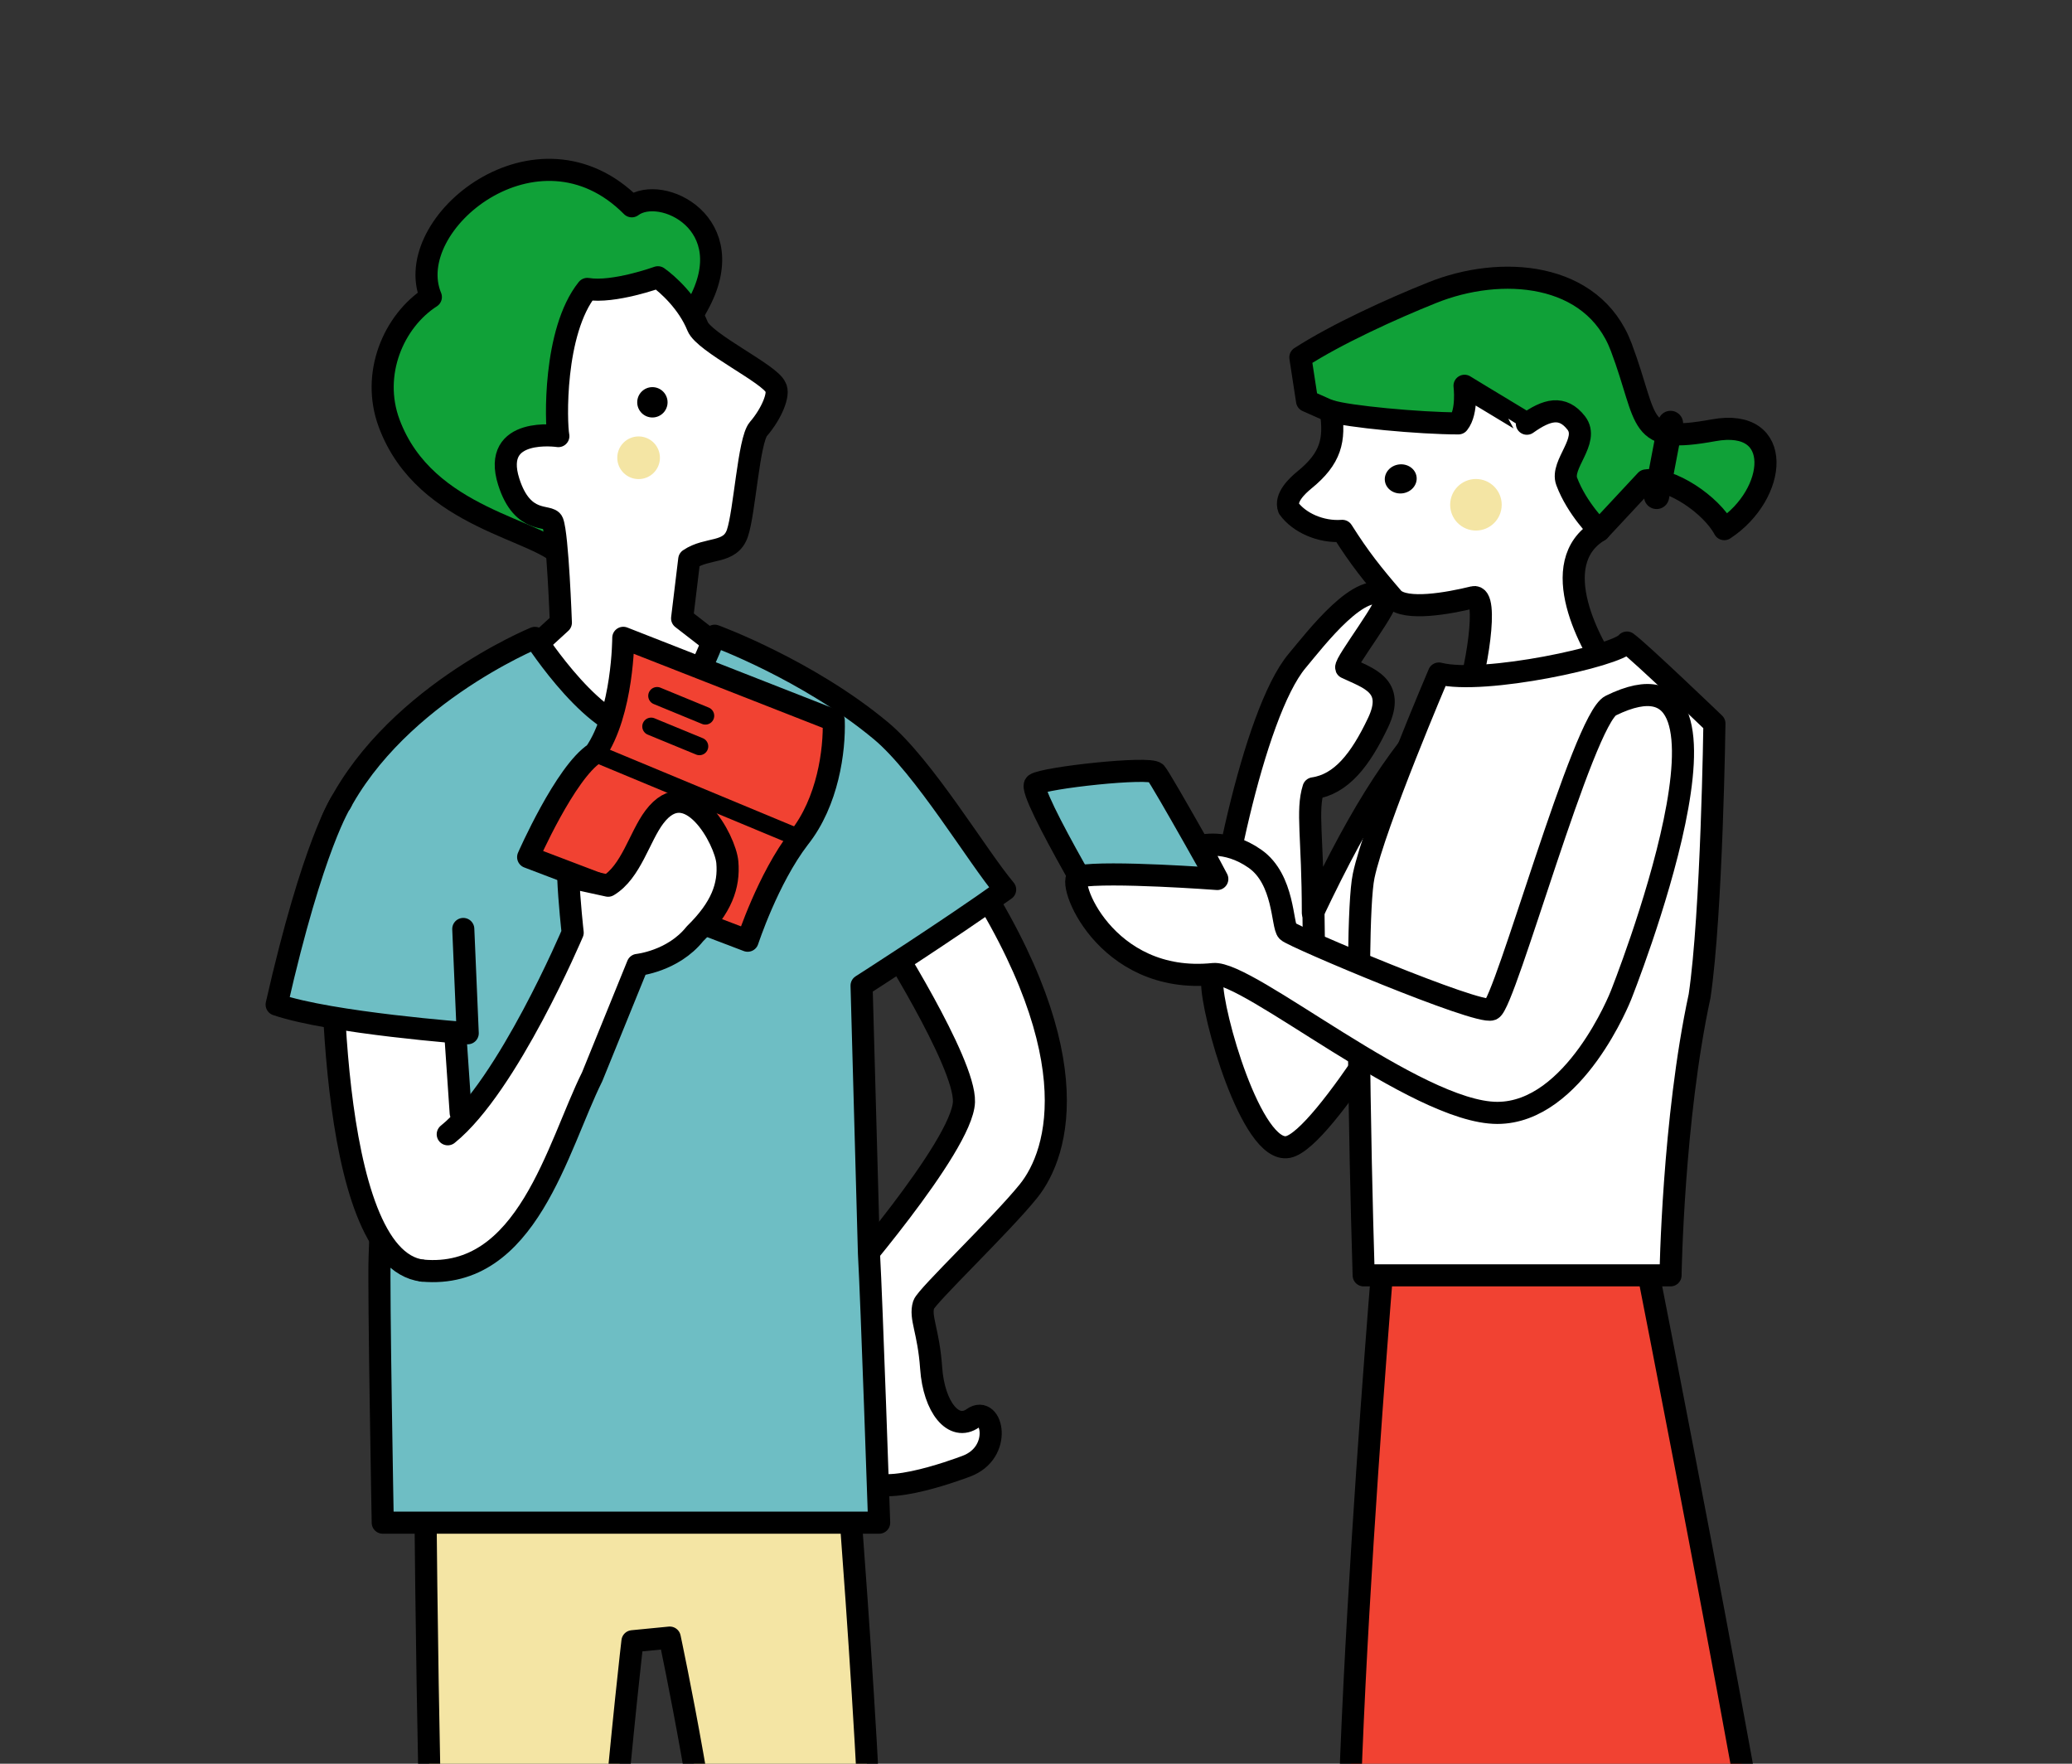 <?xml version="1.0" encoding="UTF-8"?><svg id="_レイヤー_1" xmlns="http://www.w3.org/2000/svg" width="235" height="200" viewBox="0 0 235 200"><rect x="0" y="0" width="235" height="200" fill="#333333" stroke="none"/><defs><style>.cls-1{fill:#10a138;}.cls-1,.cls-2,.cls-3,.cls-4,.cls-5,.cls-6,.cls-7{stroke:#000;stroke-linecap:round;stroke-linejoin:round;}.cls-1,.cls-2,.cls-4,.cls-5,.cls-6{stroke-width:2.506px;}.cls-2{fill:#f14232;}.cls-3{fill:none;stroke-width:2.852px;}.cls-8{fill:#000;}.cls-8,.cls-9{stroke-width:0px;}.cls-9,.cls-5{fill:#f4e5a4;}.cls-4,.cls-7{fill:#fff;}.cls-6{fill:#6ebec4;}.cls-7{stroke-width:2.005px;}</style></defs><path class="cls-4" d="M108.53,96.526l-8.503,9.092s9.461,14.83,9.302,19.334c-.178,5.052-14.215,21.131-14.215,21.131,0,0,1.944,17.608,2.721,20.952.778,3.343,10.661-.363,11.745-.765,4.199-1.555,2.95-7.01.773-5.455s-4.434-1.23-4.743-5.676c-.297-4.267-1.317-5.719-.851-7.197.299-.948,8.783-9.02,11.886-12.873,3.508-4.354,7.2-16.194-8.117-38.543Z"/><path class="cls-5" d="M48.21,158.152c0,56.139,3.173,128.372,3.173,128.372,0,0,11.894,2.247,12.486-.705,3.66-64.133,7.862-99.708,7.862-99.708l4.23-.413s5.091,23.846,5.544,36.308c.859,13.651,5.128,63.49,5.128,63.49l13.29-1.858s-.84-45.99-.84-62.743c0-18.782-3.867-64.865-3.867-64.865l-47.008,2.122Z"/><path class="cls-1" d="M71.656,23.394c3.306-2.495,12.628,1.948,7.483,11.226-5.145,9.279-15.123,28.814-15.123,28.814-2.495-3.493-15.76-4.384-19.876-15.425-2.095-5.621.511-11.612,4.727-14.327-3.468-8.325,12.106-21.053,22.789-10.289Z"/><path class="cls-4" d="M83.631,60.473c-.817,2.386-3.375,1.542-5.459,2.963l-.809,6.683,8.998,6.975s-8.767,15.216-12.367,15.374c-4.231.186-18.958-14-18.958-14l8.576-7.86s-.353-9.918-.936-11.413c-.365-.921-3.399.424-4.98-4.577-1.997-6.32,5.631-5.167,5.631-5.167-.287-1.461-.588-11.853,3.288-16.688,2.985.499,8.004-1.322,8.004-1.322,1.096.78,3.399,2.838,4.5,5.562.759,1.879,8.217,5.393,8.834,6.897.491.748-.432,3.005-1.938,4.751-1.1,1.277-1.564,9.428-2.384,11.822Z"/><circle class="cls-8" cx="73.993" cy="45.621" r="1.721"/><path class="cls-6" d="M43.057,142.562c-.137,3.433.353,30.105.353,30.105h56.301s-.857-25.362-1.156-30.525l-.838-30.377s9.908-6.326,16.283-10.89c-3.093-3.649-9.196-13.93-14.076-18-8.316-6.937-18.863-10.785-18.863-10.785,0,0-3.535,10.051-7.97,10.695-5.214.757-12.425-10.45-12.425-10.45,0,0-16.792,6.873-23,20.665,1.25,3.033,6.584,8.991,6.667,14.667l-1.277,34.895Z"/><path class="cls-2" d="M59.901,97.194s4.21-9.605,7.583-11.791c3.207-4.613,3.207-13.075,3.207-13.075l23.868,9.356c.112,3.418-.658,9.234-3.929,13.347-3.54,4.609-5.833,11.643-5.833,11.643l-24.896-9.48Z"/><line class="cls-7" x1="67.484" y1="85.403" x2="90.63" y2="95.031"/><line class="cls-7" x1="74.522" y1="78.908" x2="80.002" y2="81.165"/><line class="cls-7" x1="73.847" y1="82.378" x2="79.326" y2="84.635"/><circle class="cls-9" cx="72.428" cy="51.909" r="2.419"/><path class="cls-1" d="M147.484,40.526c4.085-2.641,10.377-5.503,14.892-7.313,7.866-3.19,18.291-2.38,21.5,6.154,3.209,8.534,1.622,11.038,10.473,9.425,8.053-1.467,7.24,7.247,1.211,11.211-1.483-2.787-6.157-5.935-8.877-5.524l-5.297,5.684-33.144-14.698-.759-4.94Z"/><path class="cls-4" d="M166.103,43.747s.37,2.933-.696,4.263c-4.385,0-12.668-.783-14.473-1.402.489,3.28.044,5.36-3.021,7.841-.809.67-2.206,1.985-1.749,3.194,1.153,1.606,3.612,2.741,6.074,2.555,1.96,3.1,3.403,4.902,5.795,7.682,1.444,1.395,6.181.553,9.082-.159,1.828-.449.302,8.789-1.032,12.194,0,0,10.457,4.817,16.787-3.301-2.477-3.302-7.636-12.761-1.483-16.449,0,0-2.524-2.454-3.695-5.569-.73-1.943,2.64-4.628,1.079-6.634-1.561-2.006-3.334-1.526-5.597.086.001-.039-5.337-3.225-7.071-4.299Z"/><ellipse class="cls-8" cx="158.867" cy="54.305" rx="1.812" ry="1.65" transform="translate(-5.682 20.968) rotate(-7.419)"/><line class="cls-3" x1="187.885" y1="56.298" x2="189.467" y2="48.01"/><path class="cls-2" d="M157.057,140.491s-7.003,82.522-2.944,90.984c8.72,2.855,47.521,5.225,48.347.272.826-4.953-16.838-94.146-16.838-94.146l-28.565,2.889Z"/><path class="cls-4" d="M147.112,74.947c2.048-2.439,7.396-9.496,10.113-7.275.678.554-4.747,7.482-4.541,8.049,2.477,1.187,5.624,1.983,3.612,6.224-2.012,4.241-4.179,6.985-7.327,7.449-.803,2.561-.069,5.521-.069,14.119,5.779-12.159,9.966-18.463,16.099-24.731,5.344-5.462-2.958,29.96-2.958,29.96,0,0-11.839,20.537-15.967,21.327-4.128.79-8.681-15.27-8.594-18.713.206-8.152,4.63-30.453,9.632-36.409Z"/><path class="cls-4" d="M163.194,76.375c5.091,1.304,20.226-1.998,21.327-3.511,1.514,1.101,9.924,9.184,9.924,9.184,0,0-.289,21.517-1.683,30.899-3.027,14.035-3.295,31.672-3.295,31.672h-34.803s-1.238-39.422,0-45.303c1.238-5.882,8.531-22.941,8.531-22.941Z"/><line class="cls-4" x1="149.093" y1="112.947" x2="148.951" y2="101.991"/><path class="cls-6" d="M139.318,101.953s-7.555-13.543-8.225-14.308-12.624.548-13.676,1.278,9.659,18.519,9.659,18.519l12.241-5.489Z"/><path class="cls-4" d="M182.694,80.01c-3.148,1.544-11.986,33.817-13.517,34.455s-22.512-8.23-23.149-8.868-.353-5.864-3.683-8.208-6.263-1.438-6.263-1.438l1.981,3.723s-12.253-.916-15.696-.305c-1.573.279,2.882,12.355,15.245,11.085,3.935-.404,23.014,15.735,32.203,15.744,8.799.008,14.027-13.326,14.027-13.326,0,0,16.577-41.557-1.148-32.86Z"/><circle class="cls-9" cx="167.396" cy="57.24" r="2.923"/><path class="cls-4" d="M52.25,126.196l-1.333-19.522s-10.5-5.629-13.167-4.924c-.19,2.995-.928,41,10.155,42.333"/><path class="cls-4" d="M47.905,144.083c11.893,1.091,15.312-14.046,19.26-21.989l5.152-12.676s4.01-.407,6.497-3.522c3.037-2.973,3.907-5.468,3.678-8.118-.219-2.524-4.401-10.295-8.284-5.12-1.69,2.252-2.622,6.211-5.235,7.779l-4.527-.989c.108,2.801.505,6.315.505,6.315h-.002s-7.342,17.361-14.167,22.861"/><path class="cls-6" d="M38.71,90.918s-3.21,4.832-7.335,22.999c6.154,2.1,21.673,3.25,21.673,3.25l-.504-11.825"/></svg>